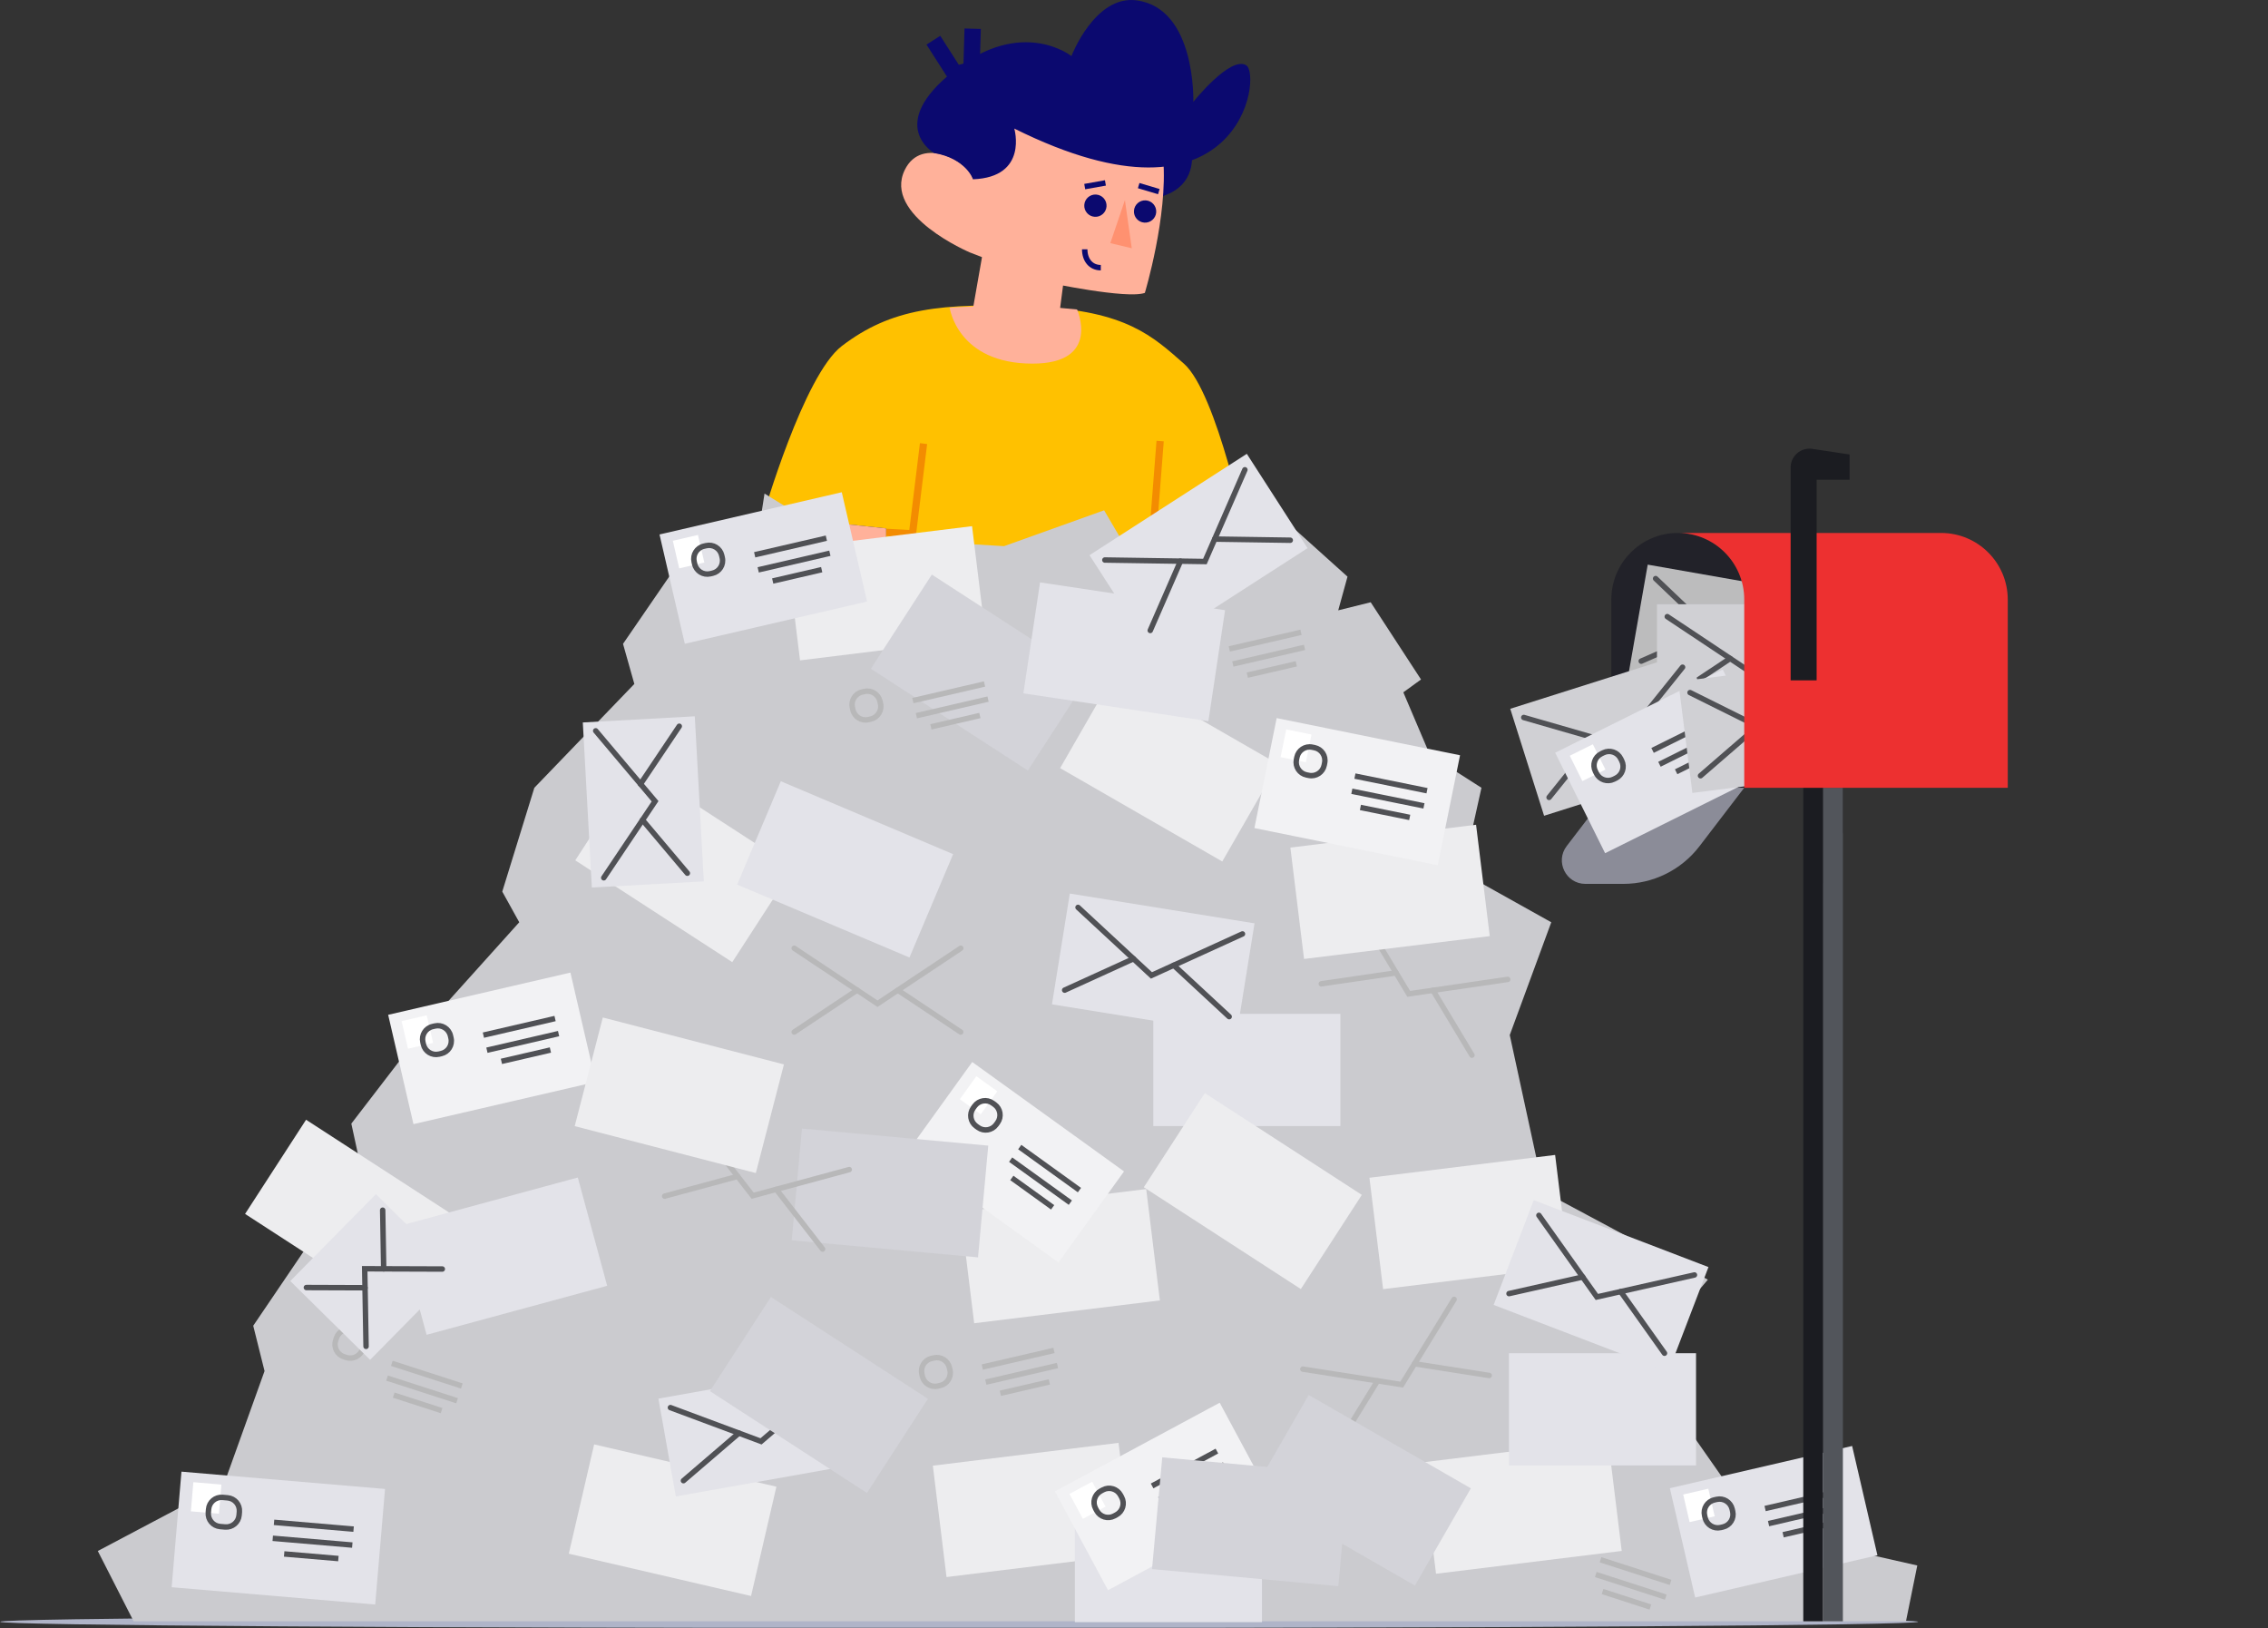 <svg width="875" height="628" viewBox="0 0 875 628" fill="none" xmlns="http://www.w3.org/2000/svg">
<rect x="0" y="0" width="875" height="628" fill="#333333" stroke="none"/>
<mask id="mask0_5994_11646" style="mask-type:luminance" maskUnits="userSpaceOnUse" x="0" y="622" width="875" height="6">
<path fill-rule="evenodd" clip-rule="evenodd" d="M874.881 622.637H0V627.999H874.881V622.637Z" fill="white"/>
</mask>
<g mask="url(#mask0_5994_11646)">
<path fill-rule="evenodd" clip-rule="evenodd" d="M2.22447e-05 625.5C2.22447e-05 626.881 165.655 628 370 628C574.345 628 740 626.881 740 625.5C740 624.119 574.345 623 370 623C165.655 623 2.22447e-05 624.119 2.22447e-05 625.5Z" fill="#AFB4C8"/>
</g>
<path fill-rule="evenodd" clip-rule="evenodd" d="M440.603 259.398L443.502 214.673L481.123 208.001C481.123 208.001 469.57 151.503 456.738 140.243C444.747 129.722 434.532 119.922 399.896 118.307C362.757 116.575 343.711 119.008 324.785 133.448C310.019 144.715 294.456 198.758 294.456 198.758L341.852 203.793L340.557 259.398H440.603Z" fill="#FFC100"/>
<path d="M375.256 11.073L374.796 27.026L368.462 28.574L360.095 15.503" stroke="#0B096F" stroke-width="6.3"/>
<path fill-rule="evenodd" clip-rule="evenodd" d="M454.698 42.337C454.698 42.337 472.591 73.395 442.233 76.984L454.698 42.337Z" fill="#0B096F"/>
<path fill-rule="evenodd" clip-rule="evenodd" d="M379.954 92.904L375.515 118.193L366.375 118.636C366.375 118.636 369.307 140.241 398.342 140.241C424.912 140.241 415.532 119.36 415.532 119.36L409 118.758L411.7 98.1" fill="#FFB19A"/>
<path fill-rule="evenodd" clip-rule="evenodd" d="M404.152 108.951C404.152 108.951 434.787 115.46 441.691 112.96C441.691 112.96 450.604 83.407 448.774 61.372L426.4 35.049L384.983 32.631L375.406 69.147C374.098 62.529 355.612 52 349.039 65.584C340.562 83.102 374.147 97.351 374.147 97.351" fill="#FFB19A"/>
<path fill-rule="evenodd" clip-rule="evenodd" d="M360.409 59.036C360.409 59.036 341.57 48.292 367.953 27.358C394.335 6.425 413.36 21.625 413.36 21.625C413.36 21.625 422.433 -2.065 438.564 0.146C461.545 3.294 460.385 39.3 460.385 39.3C460.385 39.3 474.535 21.51 480.759 25.148C486.983 28.785 478.657 92.997 391.313 49.584C391.313 49.584 396.833 68.33 375.396 69.146C375.396 69.146 372.742 61.106 360.409 59.036Z" fill="#0B096F"/>
<path d="M418.487 96.152C418.487 100.174 420.793 103.234 424.693 103.234" stroke="#0B096F" stroke-width="2.1"/>
<path fill-rule="evenodd" clip-rule="evenodd" d="M433.999 77.186L436.639 95.752L428.364 93.776L433.999 77.186Z" fill="#FF9170"/>
<path fill-rule="evenodd" clip-rule="evenodd" d="M426.902 79.617C426.74 81.987 424.689 83.777 422.319 83.615C419.95 83.454 418.161 81.402 418.322 79.032C418.483 76.662 420.535 74.873 422.904 75.034C425.273 75.196 427.064 77.247 426.902 79.617" fill="#0B096F"/>
<path fill-rule="evenodd" clip-rule="evenodd" d="M446.066 81.866C445.904 84.236 443.853 86.026 441.483 85.864C439.114 85.703 437.325 83.651 437.487 81.281C437.648 78.911 439.699 77.121 442.068 77.283C444.438 77.444 446.228 79.496 446.066 81.866" fill="#0B096F"/>
<path d="M444.488 209.898L447.584 170.111" stroke="#F38C01" stroke-width="2.8"/>
<path d="M356.303 171.091L352.04 205.866L341.849 205.319" stroke="#F38C01" stroke-width="2.8"/>
<path fill-rule="evenodd" clip-rule="evenodd" d="M370.646 266.191L341.614 224.966L341.856 203.792L300.421 199.39C300.421 199.39 295.895 208.015 297.455 218.202C301.917 247.322 359.681 289.788 359.681 289.788" fill="#FFB19A"/>
<path d="M447.076 73.908L439.305 71.586" stroke="#0B096F" stroke-width="2.1"/>
<path d="M418.488 71.964L426.474 70.549" stroke="#0B096F" stroke-width="2.1"/>
<path fill-rule="evenodd" clip-rule="evenodd" d="M735.326 625.321L739.693 603.784L678.55 589.951L632.694 524.428L658.897 493.547L595.572 459.634L582.469 399.208L598.483 355.707L564.272 336.598L571.551 303.836L551.664 291.128L541.406 267.018L548.232 262.068L528.817 232.282L516.292 235.401L519.871 222.403L476.44 183.36L433.096 208.949L425.974 196.816L387.362 210.648L367.102 209.435L335.901 215.623L294.953 190.36L290.586 218.657H260.743L240.362 248.326L244.729 263.794L206.151 303.836L193.777 343.877L200.329 355.707L165.39 394.535L135.546 433.364L139.186 450.169L97.696 511.324L102.063 528.796L86.38 572.478L37.733 598.202L51.562 625.321H735.326Z" fill="#CBCBCF"/>
<path d="M370.646 398.046L346.376 381.885" stroke="#B8B8B9" stroke-width="2.1" stroke-linecap="round"/>
<path d="M330.686 381.885L306.409 398.046" stroke="#B8B8B9" stroke-width="2.1" stroke-linecap="round"/>
<path d="M306.409 365.725L338.542 387.116L370.67 365.725" stroke="#B8B8B9" stroke-width="2.1" stroke-linecap="round"/>
<path d="M574.537 530.508L545.732 525.991" stroke="#B8B8B9" stroke-width="2.1" stroke-linecap="round"/>
<path d="M531.459 532.57L516.174 557.411" stroke="#B8B8B9" stroke-width="2.1" stroke-linecap="round"/>
<path d="M502.645 528.055L540.779 534.031L561.006 501.153" stroke="#B8B8B9" stroke-width="2.1" stroke-linecap="round"/>
<path d="M567.873 406.954L552.856 381.956" stroke="#B8B8B9" stroke-width="2.1" stroke-linecap="round"/>
<path d="M538.623 375.228L509.767 379.438" stroke="#B8B8B9" stroke-width="2.1" stroke-linecap="round"/>
<path d="M523.604 350.229L543.488 383.32L581.678 377.745" stroke="#B8B8B9" stroke-width="2.1" stroke-linecap="round"/>
<path fill-rule="evenodd" clip-rule="evenodd" d="M517.123 434.318H444.943V391.039H517.123V434.318Z" fill="#E3E3E9"/>
<path fill-rule="evenodd" clip-rule="evenodd" d="M303.379 211.738L308.653 254.693L380.295 245.893L375.02 202.938L303.379 211.738Z" fill="#EDEDEF"/>
<path d="M643.514 609.996L618.504 601.907" stroke="#B8B8B9" stroke-width="2.1" stroke-linecap="square"/>
<path d="M641.662 615.676L616.652 607.587" stroke="#B8B8B9" stroke-width="2.1" stroke-linecap="square"/>
<path d="M635.732 619.486L619.272 614.162" stroke="#B8B8B9" stroke-width="2.1" stroke-linecap="square"/>
<path fill-rule="evenodd" clip-rule="evenodd" d="M599.028 599.044L599.915 599.331C602.539 600.18 605.354 598.741 606.202 596.116L606.489 595.229C607.337 592.604 605.898 589.789 603.275 588.94L602.387 588.654C599.764 587.805 596.949 589.245 596.101 591.869L595.814 592.756C594.966 595.38 596.404 598.195 599.028 599.044Z" stroke="#B8B8B9" stroke-width="2.1" stroke-linecap="round"/>
<path fill-rule="evenodd" clip-rule="evenodd" d="M528.332 454.248L533.607 497.203L605.248 488.403L599.973 445.447L528.332 454.248Z" fill="#EDEDEF"/>
<path fill-rule="evenodd" clip-rule="evenodd" d="M430.577 258.747L408.996 296.258L471.557 332.265L493.139 294.755L430.577 258.747Z" fill="#EDEDEF"/>
<path d="M500.904 244.113L475.297 250.045" stroke="#B8B8B9" stroke-width="2.1" stroke-linecap="square"/>
<path d="M502.264 249.928L476.656 255.859" stroke="#B8B8B9" stroke-width="2.1" stroke-linecap="square"/>
<path d="M499.092 256.259L482.238 260.163" stroke="#B8B8B9" stroke-width="2.1" stroke-linecap="square"/>
<path fill-rule="evenodd" clip-rule="evenodd" d="M457.121 257.604L458.029 257.394C460.715 256.772 462.389 254.089 461.767 251.402L461.556 250.493C460.934 247.806 458.252 246.133 455.566 246.755L454.657 246.965C451.97 247.588 450.297 250.271 450.92 252.958L451.129 253.866C451.752 256.553 454.434 258.226 457.121 257.604Z" stroke="#B8B8B9" stroke-width="2.1" stroke-linecap="round"/>
<path fill-rule="evenodd" clip-rule="evenodd" d="M359.894 565.293L365.169 608.248L436.811 599.448L431.536 556.492L359.894 565.293Z" fill="#EDEDEF"/>
<path fill-rule="evenodd" clip-rule="evenodd" d="M497.832 326.899L503.106 369.855L574.748 361.054L569.473 318.099L497.832 326.899Z" fill="#EDEDEF"/>
<path fill-rule="evenodd" clip-rule="evenodd" d="M245.473 295.506L221.941 331.824L282.513 371.086L306.045 334.768L245.473 295.506Z" fill="#EDEDEF"/>
<path fill-rule="evenodd" clip-rule="evenodd" d="M359.512 221.606L335.98 257.925L396.552 297.187L420.084 260.869L359.512 221.606Z" fill="#D3D3D9"/>
<path fill-rule="evenodd" clip-rule="evenodd" d="M229.224 557.086L219.447 599.245L289.76 615.558L299.537 573.398L229.224 557.086Z" fill="#EDEDEF"/>
<path fill-rule="evenodd" clip-rule="evenodd" d="M118.082 431.873L94.55 468.192L155.121 507.454L178.654 471.136L118.082 431.873Z" fill="#EDEDEF"/>
<path fill-rule="evenodd" clip-rule="evenodd" d="M548.746 564.025L554.021 606.981L625.662 598.181L620.387 555.225L548.746 564.025Z" fill="#EDEDEF"/>
<path fill-rule="evenodd" clip-rule="evenodd" d="M464.824 421.589L441.292 457.907L501.864 497.169L525.396 460.852L464.824 421.589Z" fill="#EDEDEF"/>
<path fill-rule="evenodd" clip-rule="evenodd" d="M401.252 224.618L394.823 267.416L466.202 278.143L472.631 235.345L401.252 224.618Z" fill="#E3E3E9"/>
<path fill-rule="evenodd" clip-rule="evenodd" d="M654.334 565.198H582.154V521.919H654.334V565.198Z" fill="#E3E3E9"/>
<path fill-rule="evenodd" clip-rule="evenodd" d="M486.873 625.648H414.693V582.369H486.873V625.648Z" fill="#E3E3E9"/>
<path d="M177.178 534.239L152.168 526.149" stroke="#B8B8B9" stroke-width="2.1" stroke-linecap="square"/>
<path d="M175.334 539.918L150.324 531.829" stroke="#B8B8B9" stroke-width="2.1" stroke-linecap="square"/>
<path d="M169.365 543.728L152.905 538.404" stroke="#B8B8B9" stroke-width="2.1" stroke-linecap="square"/>
<path fill-rule="evenodd" clip-rule="evenodd" d="M132.7 523.284L133.587 523.572C136.211 524.42 139.026 522.981 139.874 520.356L140.161 519.469C141.009 516.845 139.57 514.03 136.946 513.181L136.059 512.894C133.436 512.045 130.621 513.485 129.772 516.109L129.486 516.996C128.637 519.621 130.076 522.436 132.7 523.284Z" stroke="#B8B8B9" stroke-width="2.1" stroke-linecap="round"/>
<path fill-rule="evenodd" clip-rule="evenodd" d="M153.258 473.047L164.585 514.816L234.248 495.917L222.921 454.148L153.258 473.047Z" fill="#E3E3E9"/>
<path fill-rule="evenodd" clip-rule="evenodd" d="M420.34 214.125L443.77 250.509L504.451 211.415L481.021 175.031L420.34 214.125Z" fill="#E3E3E9"/>
<path d="M497.787 208.359L468.633 207.919" stroke="#505155" stroke-width="2.1" stroke-linecap="round"/>
<path d="M455.428 216.431L443.769 243.166" stroke="#505155" stroke-width="2.1" stroke-linecap="round"/>
<path d="M426.256 215.992L464.851 216.571L480.279 181.187" stroke="#505155" stroke-width="2.1" stroke-linecap="round"/>
<path fill-rule="evenodd" clip-rule="evenodd" d="M175.834 490.963L145.025 460.573L111.988 494.08L142.795 524.469L175.834 490.963Z" fill="#E3E3E9"/>
<path d="M118.205 496.585L140.818 496.666" stroke="#505155" stroke-width="2.1" stroke-linecap="round"/>
<path d="M148.029 489.372L147.637 466.755" stroke="#505155" stroke-width="2.1" stroke-linecap="round"/>
<path d="M170.639 489.449L140.703 489.345L141.226 519.28" stroke="#505155" stroke-width="2.1" stroke-linecap="round"/>
<path fill-rule="evenodd" clip-rule="evenodd" d="M412.738 344.633L405.852 387.36L477.113 398.848L483.998 356.121L412.738 344.633Z" fill="#E3E3E9"/>
<path d="M474.217 392.112L452.826 372.294" stroke="#505155" stroke-width="2.1" stroke-linecap="round"/>
<path d="M437.287 369.794L410.75 381.885" stroke="#505155" stroke-width="2.1" stroke-linecap="round"/>
<path d="M415.909 349.976L444.229 376.209L479.35 360.204" stroke="#505155" stroke-width="2.1" stroke-linecap="round"/>
<path fill-rule="evenodd" clip-rule="evenodd" d="M591.726 462.873L576.25 503.288L643.654 529.109L659.131 488.694L591.726 462.873Z" fill="#E3E3E9"/>
<path d="M642.162 521.918L625.276 498.144" stroke="#505155" stroke-width="2.1" stroke-linecap="round"/>
<path d="M610.631 492.521L582.181 498.929" stroke="#505155" stroke-width="2.1" stroke-linecap="round"/>
<path d="M593.715 468.746L616.073 500.218L653.725 491.735" stroke="#505155" stroke-width="2.1" stroke-linecap="round"/>
<path fill-rule="evenodd" clip-rule="evenodd" d="M228.34 342.311L271.545 339.939L268.051 276.271L224.847 278.642L228.34 342.311Z" fill="#E3E3E9"/>
<path d="M262.061 280.101L247.101 302.395" stroke="#505155" stroke-width="2.1" stroke-linecap="round"/>
<path d="M247.869 316.256L265.178 336.784" stroke="#505155" stroke-width="2.1" stroke-linecap="round"/>
<path d="M232.932 338.555L252.732 309.039L229.823 281.871" stroke="#505155" stroke-width="2.1" stroke-linecap="round"/>
<path fill-rule="evenodd" clip-rule="evenodd" d="M254.019 539.429L260.731 577.162L331.795 564.516L325.083 526.784L254.019 539.429Z" fill="#E3E3E9"/>
<path d="M326.928 559.82L300.526 549.982" stroke="#505155" stroke-width="2.1" stroke-linecap="round"/>
<path d="M285.076 552.735L263.681 571.078" stroke="#505155" stroke-width="2.1" stroke-linecap="round"/>
<path d="M258.653 542.897L293.606 555.918L321.92 531.64" stroke="#505155" stroke-width="2.1" stroke-linecap="round"/>
<path fill-rule="evenodd" clip-rule="evenodd" d="M492.545 276.96L483.953 319.377L554.695 333.711L563.287 291.295L492.545 276.96Z" fill="#F2F2F4"/>
<path d="M549.521 304.754L523.76 299.534" stroke="#505155" stroke-width="2.1" stroke-linecap="square"/>
<path d="M548.334 310.604L522.572 305.384" stroke="#505155" stroke-width="2.1" stroke-linecap="square"/>
<path d="M542.842 315.061L525.886 311.625" stroke="#505155" stroke-width="2.1" stroke-linecap="square"/>
<path fill-rule="evenodd" clip-rule="evenodd" d="M494.057 292.025L503.807 294L505.975 283.297L496.225 281.321L494.057 292.025Z" fill="white"/>
<path fill-rule="evenodd" clip-rule="evenodd" d="M504.07 298.881L504.984 299.067C507.686 299.614 510.32 297.867 510.869 295.164L511.054 294.25C511.601 291.547 509.855 288.911 507.151 288.363L506.238 288.179C503.535 287.63 500.9 289.378 500.353 292.081L500.167 292.995C499.62 295.698 501.367 298.334 504.07 298.881Z" stroke="#505155" stroke-width="2.1" stroke-linecap="square"/>
<path fill-rule="evenodd" clip-rule="evenodd" d="M149.753 391.403L159.515 433.566L229.834 417.278L220.071 375.115L149.753 391.403Z" fill="#F2F2F4"/>
<path d="M213.123 393.072L187.516 399.004" stroke="#505155" stroke-width="2.1" stroke-linecap="square"/>
<path d="M214.482 398.887L188.875 404.818" stroke="#505155" stroke-width="2.1" stroke-linecap="square"/>
<path d="M211.326 405.217L194.472 409.12" stroke="#505155" stroke-width="2.1" stroke-linecap="square"/>
<path fill-rule="evenodd" clip-rule="evenodd" d="M157.4 404.479L167.092 402.234L164.627 391.596L154.937 393.84L157.4 404.479Z" fill="white"/>
<path fill-rule="evenodd" clip-rule="evenodd" d="M169.347 406.564L170.256 406.353C172.942 405.732 174.616 403.049 173.993 400.361L173.783 399.454C173.161 396.766 170.478 395.092 167.792 395.715L166.883 395.926C164.197 396.547 162.524 399.23 163.146 401.917L163.356 402.825C163.979 405.512 166.661 407.186 169.347 406.564Z" stroke="#505155" stroke-width="2.1" stroke-linecap="square"/>
<path fill-rule="evenodd" clip-rule="evenodd" d="M406.989 575.197L427.478 613.316L491.053 579.131L470.563 541.012L406.989 575.197Z" fill="#F2F2F4"/>
<path d="M468.561 560.163L445.409 572.612" stroke="#505155" stroke-width="2.1" stroke-linecap="square"/>
<path d="M471.396 565.423L448.245 577.872" stroke="#505155" stroke-width="2.1" stroke-linecap="square"/>
<path d="M470.006 572.356L454.769 580.549" stroke="#505155" stroke-width="2.1" stroke-linecap="square"/>
<path fill-rule="evenodd" clip-rule="evenodd" d="M417.775 585.808L426.537 581.097L421.367 571.479L412.606 576.19L417.775 585.808Z" fill="white"/>
<path fill-rule="evenodd" clip-rule="evenodd" d="M429.883 584.68L430.705 584.238C433.133 582.932 434.044 579.904 432.738 577.475L432.296 576.654C430.99 574.224 427.963 573.314 425.534 574.62L424.713 575.061C422.284 576.367 421.374 579.395 422.68 581.824L423.121 582.646C424.427 585.075 427.454 585.986 429.883 584.68Z" stroke="#505155" stroke-width="2.1" stroke-linecap="square"/>
<path fill-rule="evenodd" clip-rule="evenodd" d="M644.237 573.984L654 616.147L724.318 599.859L714.555 557.696L644.237 573.984Z" fill="#E3E3E9"/>
<path d="M707.607 575.653L682 581.585" stroke="#505155" stroke-width="2.1" stroke-linecap="square"/>
<path d="M708.943 581.47L683.336 587.401" stroke="#505155" stroke-width="2.1" stroke-linecap="square"/>
<path d="M705.811 587.802L688.957 591.705" stroke="#505155" stroke-width="2.1" stroke-linecap="square"/>
<path fill-rule="evenodd" clip-rule="evenodd" d="M651.846 587.058L661.537 584.813L659.073 574.175L649.382 576.419L651.846 587.058Z" fill="white"/>
<path fill-rule="evenodd" clip-rule="evenodd" d="M663.831 589.148L664.739 588.937C667.426 588.316 669.1 585.633 668.478 582.945L668.267 582.038C667.645 579.35 664.963 577.676 662.277 578.299L661.368 578.509C658.681 579.131 657.008 581.814 657.631 584.501L657.84 585.409C658.463 588.096 661.145 589.77 663.831 589.148Z" stroke="#505155" stroke-width="2.1" stroke-linecap="square"/>
<path fill-rule="evenodd" clip-rule="evenodd" d="M254.44 206.136L264.202 248.298L334.521 232.01L324.758 189.848L254.44 206.136Z" fill="#E3E3E9"/>
<path d="M317.787 207.805L292.18 213.736" stroke="#505155" stroke-width="2.1" stroke-linecap="square"/>
<path d="M319.146 213.621L293.539 219.553" stroke="#505155" stroke-width="2.1" stroke-linecap="square"/>
<path d="M315.99 219.952L299.136 223.856" stroke="#505155" stroke-width="2.1" stroke-linecap="square"/>
<path fill-rule="evenodd" clip-rule="evenodd" d="M262.041 219.211L271.732 216.966L269.268 206.327L259.577 208.572L262.041 219.211Z" fill="white"/>
<path fill-rule="evenodd" clip-rule="evenodd" d="M274.003 221.299L274.912 221.088C277.598 220.466 279.272 217.783 278.649 215.096L278.439 214.188C277.817 211.501 275.134 209.827 272.448 210.449L271.54 210.66C268.853 211.282 267.18 213.965 267.802 216.652L268.012 217.56C268.635 220.247 271.317 221.921 274.003 221.299Z" stroke="#505155" stroke-width="2.1" stroke-linecap="square"/>
<path d="M405.6 521.084L379.992 527.016" stroke="#B8B8B9" stroke-width="2.1" stroke-linecap="square"/>
<path d="M406.959 526.9L381.352 532.832" stroke="#B8B8B9" stroke-width="2.1" stroke-linecap="square"/>
<path d="M403.826 533.23L386.972 537.134" stroke="#B8B8B9" stroke-width="2.1" stroke-linecap="square"/>
<path fill-rule="evenodd" clip-rule="evenodd" d="M361.847 534.577L362.756 534.367C365.442 533.745 367.116 531.062 366.493 528.375L366.283 527.467C365.661 524.78 362.979 523.107 360.292 523.728L359.384 523.939C356.697 524.561 355.024 527.243 355.646 529.931L355.856 530.839C356.479 533.526 359.161 535.2 361.847 534.577Z" stroke="#B8B8B9" stroke-width="2.1" stroke-linecap="round"/>
<path d="M378.811 264.051L353.203 269.982" stroke="#B8B8B9" stroke-width="2.1" stroke-linecap="square"/>
<path d="M380.17 269.867L354.563 275.799" stroke="#B8B8B9" stroke-width="2.1" stroke-linecap="square"/>
<path d="M377.021 276.197L360.168 280.101" stroke="#B8B8B9" stroke-width="2.1" stroke-linecap="square"/>
<path fill-rule="evenodd" clip-rule="evenodd" d="M335.051 277.545L335.959 277.334C338.645 276.712 340.319 274.029 339.696 271.342L339.486 270.434C338.864 267.747 336.182 266.073 333.496 266.695L332.587 266.906C329.901 267.528 328.227 270.211 328.849 272.898L329.06 273.806C329.682 276.493 332.363 278.167 335.051 277.545Z" stroke="#B8B8B9" stroke-width="2.1" stroke-linecap="round"/>
<path fill-rule="evenodd" clip-rule="evenodd" d="M70.01 567.598L66.222 612.171L144.757 618.848L148.545 574.274L70.01 567.598Z" fill="#E3E3E9"/>
<path d="M135.373 589.675L106.774 587.243" stroke="#505155" stroke-width="2.1" stroke-linecap="square"/>
<path d="M134.873 595.822L106.274 593.391" stroke="#505155" stroke-width="2.1" stroke-linecap="square"/>
<path d="M129.506 601.029L110.683 599.429" stroke="#505155" stroke-width="2.1" stroke-linecap="square"/>
<path fill-rule="evenodd" clip-rule="evenodd" d="M73.64 582.905L84.464 583.826L85.42 572.579L74.596 571.658L73.64 582.905Z" fill="white"/>
<path fill-rule="evenodd" clip-rule="evenodd" d="M84.917 588.773L86.847 588.938C89.594 589.171 92.011 587.133 92.245 584.384L92.355 583.089C92.588 580.341 90.55 577.924 87.802 577.691L85.873 577.526C83.126 577.292 80.709 579.331 80.475 582.079L80.365 583.375C80.131 586.122 82.169 588.54 84.917 588.773Z" stroke="#505155" stroke-width="2.1" stroke-linecap="square"/>
<path fill-rule="evenodd" clip-rule="evenodd" d="M301.243 301.32L284.393 341.183L350.874 369.296L367.725 329.434L301.243 301.32Z" fill="#E3E3E9"/>
<path fill-rule="evenodd" clip-rule="evenodd" d="M370.566 467.404L375.841 510.36L447.482 501.56L442.208 458.604L370.566 467.404Z" fill="#EDEDEF"/>
<path fill-rule="evenodd" clip-rule="evenodd" d="M375.086 409.602L349.797 444.719L408.364 486.913L433.654 451.797L375.086 409.602Z" fill="#F2F2F4"/>
<path d="M415.6 458.392L394.272 443.025" stroke="#505155" stroke-width="2.1" stroke-linecap="square"/>
<path d="M412.092 463.234L390.764 447.868" stroke="#505155" stroke-width="2.1" stroke-linecap="square"/>
<path d="M405.256 465.038L391.219 454.925" stroke="#505155" stroke-width="2.1" stroke-linecap="square"/>
<path fill-rule="evenodd" clip-rule="evenodd" d="M370.303 423.957L378.375 429.772L384.756 420.91L376.685 415.096L370.303 423.957Z" fill="white"/>
<path fill-rule="evenodd" clip-rule="evenodd" d="M376.605 434.331L377.362 434.876C379.599 436.489 382.72 435.981 384.331 433.743L384.877 432.987C386.488 430.748 385.981 427.628 383.743 426.015L382.987 425.471C380.749 423.858 377.629 424.366 376.017 426.604L375.472 427.361C373.86 429.598 374.367 432.72 376.605 434.331Z" stroke="#505155" stroke-width="2.1" stroke-linecap="square"/>
<path fill-rule="evenodd" clip-rule="evenodd" d="M309.393 435.268L305.446 478.365L377.324 484.951L381.271 441.853L309.393 435.268Z" fill="#D3D3D9"/>
<path fill-rule="evenodd" clip-rule="evenodd" d="M448.4 562.081L444.453 605.179L516.332 611.765L520.279 568.666L448.4 562.081Z" fill="#D3D3D9"/>
<path fill-rule="evenodd" clip-rule="evenodd" d="M297.426 500.23L273.894 536.55L334.466 575.812L357.998 539.493L297.426 500.23Z" fill="#D3D3D9"/>
<path fill-rule="evenodd" clip-rule="evenodd" d="M504.898 538.021L483.316 575.533L545.878 611.54L567.459 574.03L504.898 538.021Z" fill="#D3D3D9"/>
<path d="M317.357 481.748L299.477 458.712" stroke="#B8B8B9" stroke-width="2.1" stroke-linecap="round"/>
<path d="M284.584 453.719L256.432 461.329" stroke="#B8B8B9" stroke-width="2.1" stroke-linecap="round"/>
<path d="M266.708 430.681L290.381 461.174L327.639 451.1" stroke="#B8B8B9" stroke-width="2.1" stroke-linecap="round"/>
<path fill-rule="evenodd" clip-rule="evenodd" d="M232.568 392.438L221.722 434.335L291.598 452.43L302.443 410.533L232.568 392.438Z" fill="#EDEDEF"/>
<path d="M696.467 266.109L675.356 245.993" stroke="#505155" stroke-width="2.1" stroke-linecap="round"/>
<path d="M707.482 270.148L683.212 253.987" stroke="#505155" stroke-width="2.1" stroke-linecap="round"/>
<path d="M658.881 288.148L630.866 280.065" stroke="#505155" stroke-width="2.1" stroke-linecap="round"/>
<path d="M719.842 291.128L693.735 278.141" stroke="#505155" stroke-width="2.1" stroke-linecap="round"/>
<path fill-rule="evenodd" clip-rule="evenodd" d="M710.99 303.833V321.188L703.348 340.905V303.833H710.99Z" fill="#1B1C21"/>
<path fill-rule="evenodd" clip-rule="evenodd" d="M621.656 231.195V303.834H672.928V231.195C672.928 217.062 661.494 205.594 647.371 205.555H647.292L646.046 205.586C639.469 205.902 633.532 208.701 629.163 213.062C624.803 217.432 622.003 223.363 621.688 229.948C621.664 230.359 621.656 230.777 621.656 231.195" fill="#222229"/>
<path fill-rule="evenodd" clip-rule="evenodd" d="M635.695 217.772L628.212 260.399L699.305 272.883L706.787 230.257L635.695 217.772Z" fill="#BCBCBD"/>
<path d="M659.896 243.275L633.192 254.994" stroke="#505155" stroke-width="2.1" stroke-linecap="round"/>
<path d="M638.745 223.159L666.695 249.786L702.037 234.274" stroke="#505155" stroke-width="2.1" stroke-linecap="round"/>
<path fill-rule="evenodd" clip-rule="evenodd" d="M711.443 276.329H639.263V233.051H711.443V276.329Z" fill="#D0D0D4"/>
<path d="M667.498 253.984L643.221 270.145" stroke="#505155" stroke-width="2.1" stroke-linecap="round"/>
<path d="M643.238 237.826L675.37 259.218L707.498 237.826" stroke="#505155" stroke-width="2.1" stroke-linecap="round"/>
<path fill-rule="evenodd" clip-rule="evenodd" d="M582.658 273.368L595.714 314.63L664.529 292.847L651.473 251.586L582.658 273.368Z" fill="#D0D0D4"/>
<path d="M615.912 284.81L597.642 307.544" stroke="#505155" stroke-width="2.1" stroke-linecap="round"/>
<path d="M587.874 276.724L624.962 287.421L649.139 257.331" stroke="#505155" stroke-width="2.1" stroke-linecap="round"/>
<path fill-rule="evenodd" clip-rule="evenodd" d="M703.35 625.315H695.706V303.83H703.35V625.315Z" fill="#1B1C21"/>
<path fill-rule="evenodd" clip-rule="evenodd" d="M710.99 625.315H703.348V303.83H710.99V625.315Z" fill="#52555B"/>
<path fill-rule="evenodd" clip-rule="evenodd" d="M621.652 303.834H672.928L655.642 326.406C648.644 335.544 637.791 340.903 626.283 340.903H611.647C604.126 340.903 599.869 332.278 604.443 326.306L621.652 303.834Z" fill="#8B8C98"/>
<path fill-rule="evenodd" clip-rule="evenodd" d="M599.993 290.312L619.253 329.068L683.889 296.936L664.63 258.181L599.993 290.312Z" fill="#E3E3E9"/>
<path d="M662.045 277.259L638.507 288.96" stroke="#505155" stroke-width="2.1" stroke-linecap="square"/>
<path d="M664.701 282.604L641.163 294.306" stroke="#505155" stroke-width="2.1" stroke-linecap="square"/>
<path d="M663.092 289.49L647.6 297.191" stroke="#505155" stroke-width="2.1" stroke-linecap="square"/>
<path fill-rule="evenodd" clip-rule="evenodd" d="M610.48 301.261L619.389 296.833L614.528 287.054L605.621 291.482L610.48 301.261Z" fill="white"/>
<path fill-rule="evenodd" clip-rule="evenodd" d="M622.594 300.525L623.429 300.11C625.899 298.882 626.906 295.885 625.678 293.415L625.263 292.58C624.036 290.11 621.039 289.103 618.57 290.331L617.735 290.746C615.265 291.973 614.259 294.97 615.486 297.44L615.901 298.276C617.128 300.746 620.125 301.753 622.594 300.525Z" stroke="#505155" stroke-width="2.1" stroke-linecap="square"/>
<path fill-rule="evenodd" clip-rule="evenodd" d="M647.498 262.888L652.928 305.824L724.537 296.766L719.108 253.83L647.498 262.888Z" fill="#D0D0D4"/>
<path d="M678.123 280.113L656.066 299.193" stroke="#505155" stroke-width="2.1" stroke-linecap="round"/>
<path d="M652.019 267.127L686.581 284.318L715.771 259.062" stroke="#505155" stroke-width="2.1" stroke-linecap="round"/>
<path fill-rule="evenodd" clip-rule="evenodd" d="M647.376 205.555C661.499 205.594 672.932 217.062 672.932 231.195V303.835H774.6V231.274C774.6 217.07 763.087 205.555 748.877 205.555H647.376Z" fill="#ED3030"/>
<path fill-rule="evenodd" clip-rule="evenodd" d="M690.829 180.32V262.418H700.861V185.033H713.576V175.29L699.187 173.124C694.787 172.461 690.829 175.87 690.829 180.32" fill="#1B1C21"/>
</svg>
